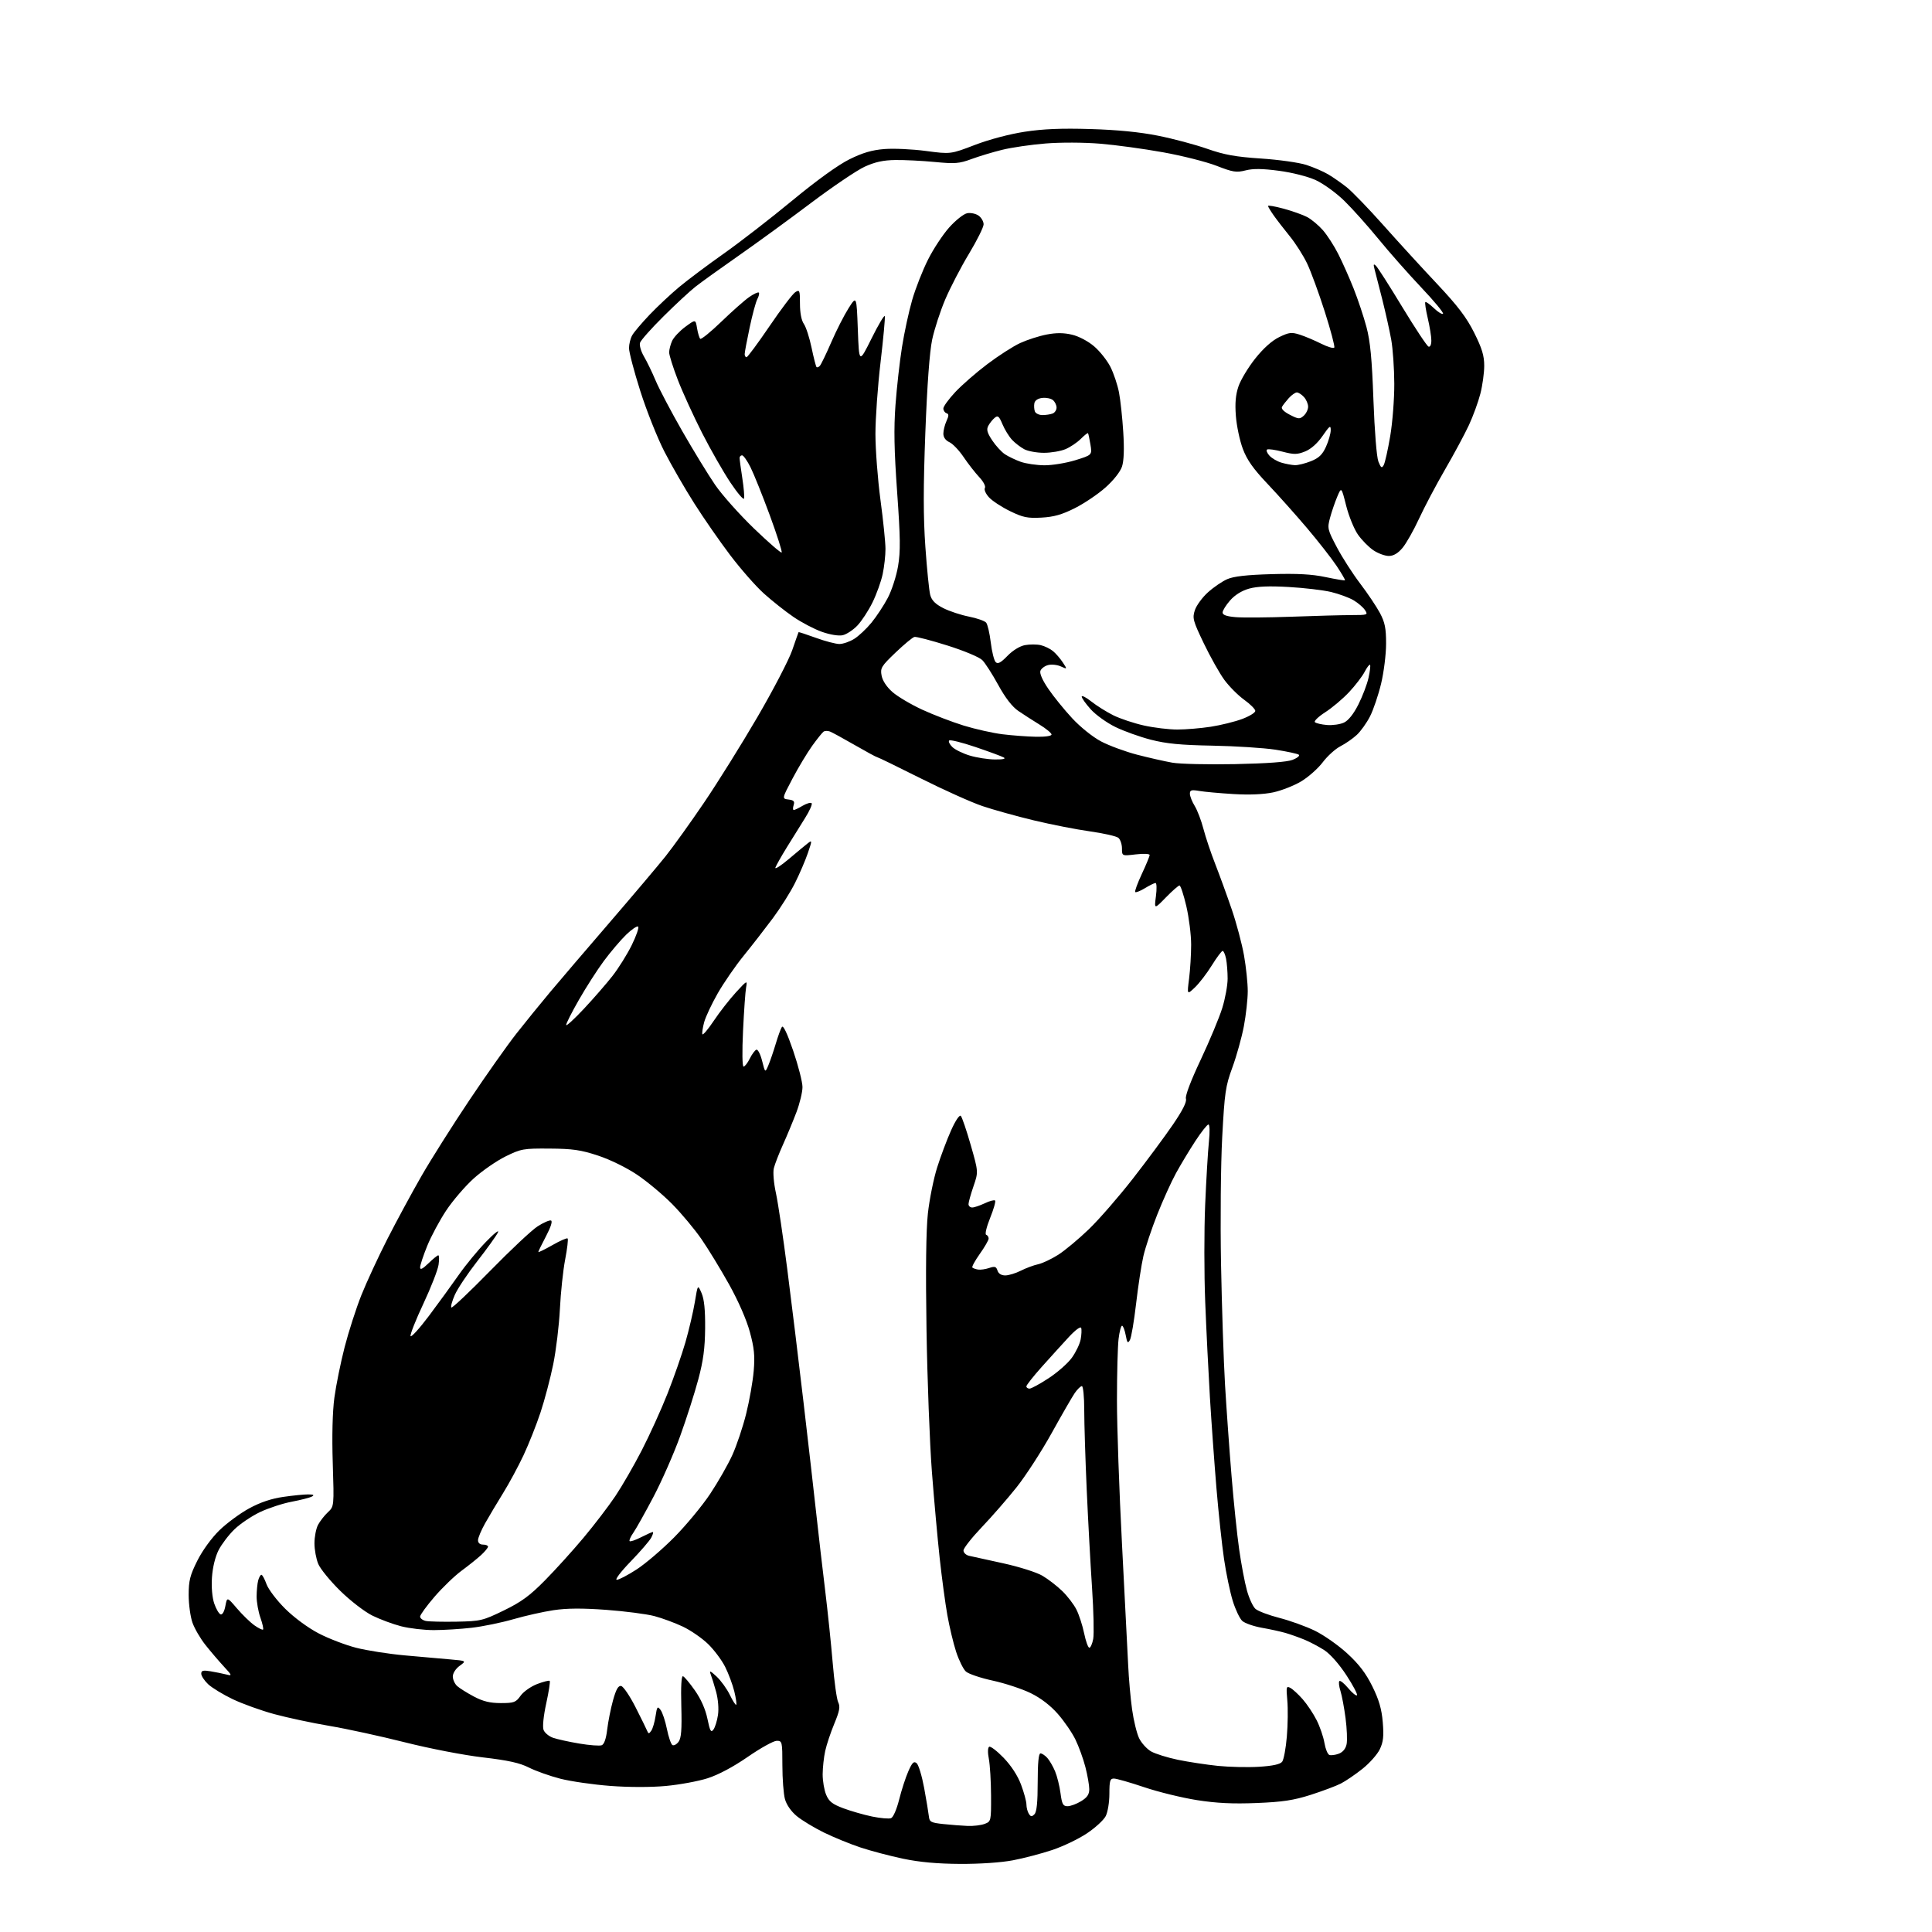 <?xml version="1.0" encoding="UTF-8" standalone="no"?>
<svg 
  version="1.1" 
  xmlns="http://www.w3.org/2000/svg" 
  xmlns:xlink="http://www.w3.org/1999/xlink" 
  xmlns:svg="http://www.w3.org/2000/svg"
  xmlns:rdf="http://www.w3.org/1999/02/22-rdf-syntax-ns#"
  xmlns:cc="http://creativecommons.org/ns#"
  xmlns:dc="http://purl.org/dc/elements/1.1/"
  viewBox="0 0 768 768"
  width="768"
  height="768"
>
<style>svg {background-color: white; }</style>"
<path stroke="none" fill="black" fill-rule="evenodd" d="M381.66,740.93C372.61,740.88 365.53,740.24 359.00,738.87C353.77,737.77 346.12,735.75 342.00,734.38C337.88,733.01 331.33,730.33 327.46,728.43C323.58,726.52 318.76,723.60 316.74,721.94C314.51,720.10 312.67,717.46 312.04,715.21C311.47,713.17 311.01,707.11 311.01,701.75C311.00,692.31 310.93,692.00 308.75,692.00C307.51,692.00 302.34,694.87 297.27,698.37C291.46,702.38 285.52,705.54 281.27,706.89C277.54,708.08 270.09,709.45 264.69,709.95C258.75,710.50 250.04,710.49 242.60,709.93C235.85,709.42 226.92,708.13 222.76,707.07C218.60,706.00 212.99,704.01 210.29,702.65C206.61,700.78 202.06,699.77 191.95,698.59C184.40,697.71 170.83,695.09 161.00,692.61C151.38,690.18 137.88,687.24 131.00,686.08C124.12,684.92 114.24,682.81 109.03,681.39C103.82,679.98 96.39,677.30 92.53,675.46C88.66,673.61 84.26,670.93 82.75,669.51C81.24,668.08 80.00,666.20 80.00,665.33C80.00,664.05 80.73,663.87 83.75,664.37C85.81,664.72 88.62,665.29 90.00,665.64C92.36,666.24 92.30,666.06 88.92,662.39C86.94,660.25 83.69,656.44 81.68,653.91C79.67,651.39 77.35,647.40 76.51,645.04C75.68,642.68 75.00,637.72 75.00,634.01C75.00,628.32 75.54,626.20 78.45,620.38C80.49,616.33 84.08,611.38 87.20,608.33C90.12,605.49 95.44,601.57 99.04,599.61C103.42,597.22 107.86,595.72 112.54,595.05C116.37,594.49 120.85,594.04 122.50,594.05C124.63,594.06 125.07,594.30 124.00,594.89C123.17,595.35 119.58,596.27 116.00,596.95C112.42,597.62 106.75,599.48 103.38,601.07C100.02,602.67 95.43,605.76 93.18,607.95C90.92,610.13 88.10,613.85 86.89,616.21C85.56,618.83 84.53,623.04 84.26,627.00C84.00,630.95 84.35,635.04 85.16,637.42C85.90,639.58 87.04,641.52 87.69,641.74C88.40,641.97 89.17,640.63 89.58,638.45C90.27,634.77 90.27,634.77 94.18,639.35C96.34,641.87 99.45,644.90 101.11,646.08C102.76,647.25 104.32,648.01 104.57,647.77C104.82,647.52 104.34,645.39 103.51,643.03C102.68,640.68 102.01,636.89 102.01,634.62C102.02,632.36 102.30,629.49 102.63,628.25C102.96,627.01 103.54,626.00 103.92,626.00C104.29,626.00 105.21,627.69 105.95,629.75C106.70,631.81 110.05,636.21 113.40,639.53C116.99,643.08 122.47,647.11 126.70,649.31C130.66,651.37 137.36,653.94 141.59,655.02C145.82,656.10 154.50,657.46 160.89,658.04C167.28,658.61 175.41,659.34 178.97,659.64C185.44,660.21 185.44,660.21 182.72,662.19C181.15,663.33 180.00,665.12 180.00,666.43C180.00,667.67 180.79,669.39 181.75,670.25C182.71,671.11 185.70,672.98 188.40,674.41C192.04,676.33 194.79,677.00 199.08,677.00C204.33,677.00 205.06,676.73 206.94,674.08C208.09,672.46 211.04,670.39 213.53,669.43C216.02,668.49 218.26,667.92 218.52,668.18C218.78,668.44 218.16,672.46 217.14,677.11C216.05,682.09 215.61,686.42 216.07,687.66C216.49,688.81 218.20,690.22 219.85,690.80C221.50,691.37 226.19,692.41 230.27,693.09C234.34,693.78 238.36,694.08 239.19,693.76C240.17,693.38 240.94,691.17 241.37,687.51C241.74,684.39 242.78,679.16 243.69,675.88C244.91,671.52 245.77,670.00 246.92,670.21C247.79,670.37 250.35,674.15 252.62,678.61C254.89,683.07 256.99,687.35 257.29,688.11C257.76,689.27 258.02,689.25 258.89,688.00C259.47,687.17 260.23,684.57 260.59,682.22C261.17,678.37 261.37,678.12 262.58,679.72C263.33,680.70 264.46,684.10 265.10,687.27C265.74,690.45 266.73,693.33 267.29,693.68C267.85,694.02 268.94,693.45 269.73,692.40C270.82,690.94 271.08,687.68 270.83,678.25C270.62,670.39 270.86,666.12 271.50,666.33C272.05,666.50 274.18,669.05 276.24,671.99C278.64,675.41 280.43,679.45 281.21,683.23C282.23,688.15 282.62,688.87 283.61,687.52C284.26,686.64 285.07,684.02 285.41,681.70C285.78,679.23 285.46,675.44 284.66,672.50C283.90,669.75 282.92,666.60 282.49,665.50C281.87,663.94 282.39,664.15 284.85,666.44C286.58,668.06 288.96,671.34 290.12,673.74C291.28,676.14 292.42,677.91 292.66,677.67C292.90,677.44 292.55,675.05 291.90,672.37C291.24,669.69 289.61,665.31 288.28,662.64C286.95,659.97 283.89,655.88 281.49,653.54C279.08,651.20 274.56,648.08 271.44,646.60C268.31,645.12 263.23,643.24 260.13,642.42C257.03,641.60 248.43,640.49 241.00,639.94C231.38,639.24 225.34,639.28 220.00,640.08C215.88,640.70 208.68,642.32 204.00,643.68C199.32,645.03 191.90,646.56 187.50,647.06C183.10,647.57 176.33,647.99 172.46,647.99C168.59,648.00 162.74,647.31 159.46,646.47C156.18,645.63 151.03,643.71 148.01,642.22C144.96,640.71 139.28,636.34 135.27,632.40C131.29,628.50 127.35,623.68 126.51,621.69C125.68,619.69 125.00,616.00 125.00,613.48C125.00,610.96 125.63,607.69 126.40,606.20C127.18,604.72 128.94,602.45 130.32,601.16C132.82,598.82 132.82,598.82 132.28,581.66C131.93,570.84 132.17,561.21 132.92,555.59C133.58,550.69 135.42,541.64 137.00,535.48C138.59,529.32 141.58,520.06 143.63,514.89C145.69,509.73 150.36,499.65 154.00,492.50C157.65,485.35 163.74,474.10 167.53,467.50C171.32,460.90 179.87,447.37 186.53,437.42C193.18,427.48 201.60,415.56 205.24,410.92C208.88,406.29 214.93,398.84 218.68,394.37C222.43,389.89 233.05,377.47 242.27,366.77C251.50,356.06 261.53,344.19 264.56,340.40C267.59,336.60 274.50,326.98 279.91,319.00C285.32,311.02 294.87,295.72 301.12,284.99C307.38,274.25 313.58,262.33 314.91,258.49C316.23,254.64 317.37,251.41 317.44,251.30C317.51,251.18 320.61,252.20 324.33,253.55C328.05,254.90 332.25,256.00 333.68,256.00C335.10,256.00 337.73,255.09 339.52,253.99C341.32,252.88 344.42,249.97 346.42,247.53C348.42,245.09 351.35,240.64 352.92,237.65C354.50,234.66 356.33,228.97 357.00,225.01C357.99,219.14 357.92,213.74 356.63,195.66C355.44,179.02 355.27,170.37 355.97,160.94C356.48,154.04 357.64,143.69 358.56,137.94C359.47,132.20 361.29,123.77 362.61,119.22C363.93,114.66 366.76,107.45 368.91,103.19C371.05,98.92 374.87,93.14 377.39,90.34C379.91,87.53 383.09,85.02 384.47,84.76C385.84,84.50 387.87,84.92 388.98,85.70C390.09,86.48 391.00,88.04 391.00,89.17C391.00,90.30 388.38,95.56 385.19,100.86C381.99,106.16 377.75,114.33 375.76,119.00C373.77,123.67 371.43,130.88 370.55,135.00C369.53,139.83 368.56,152.97 367.84,171.91C367.01,193.72 367.01,205.48 367.85,217.41C368.47,226.26 369.34,234.85 369.78,236.50C370.36,238.67 371.80,240.12 374.97,241.74C377.39,242.97 381.98,244.48 385.17,245.11C388.36,245.74 391.43,246.82 392.01,247.51C392.58,248.20 393.41,251.75 393.85,255.41C394.29,259.06 395.17,262.57 395.80,263.20C396.67,264.07 397.82,263.46 400.48,260.72C402.59,258.55 405.39,256.83 407.43,256.45C409.31,256.10 412.12,256.10 413.67,256.45C415.23,256.81 417.43,257.87 418.58,258.82C419.72,259.76 421.47,261.79 422.47,263.31C424.29,266.09 424.29,266.09 421.72,264.92C420.30,264.27 418.04,264.02 416.68,264.36C415.33,264.70 413.94,265.73 413.59,266.63C413.19,267.67 414.36,270.36 416.73,273.83C418.80,276.88 423.07,282.14 426.22,285.53C429.50,289.06 434.40,292.99 437.72,294.74C440.90,296.41 447.32,298.78 452.00,300.00C456.68,301.21 462.98,302.64 466.00,303.17C469.02,303.71 480.27,303.96 491.00,303.75C503.73,303.49 511.65,302.90 513.83,302.05C515.65,301.34 516.78,300.43 516.33,300.03C515.87,299.64 511.68,298.73 507.00,298.01C502.32,297.30 491.07,296.58 482.00,296.41C469.34,296.18 463.64,295.63 457.50,294.05C453.10,292.92 446.74,290.64 443.36,288.98C439.98,287.33 435.59,284.18 433.61,281.99C431.62,279.79 430.00,277.51 430.00,276.91C430.00,276.32 431.73,277.20 433.85,278.88C435.97,280.56 439.91,283.03 442.60,284.36C445.30,285.69 450.74,287.51 454.70,288.39C458.66,289.28 464.64,290.00 468.01,290.00C471.37,290.00 477.35,289.50 481.31,288.89C485.26,288.28 490.86,286.89 493.75,285.82C496.64,284.74 499.00,283.29 499.00,282.60C499.00,281.91 497.01,279.91 494.58,278.17C492.15,276.42 488.60,272.86 486.69,270.25C484.78,267.64 481.11,261.11 478.53,255.74C474.22,246.75 473.94,245.71 474.98,242.55C475.60,240.67 477.94,237.48 480.17,235.47C482.40,233.45 485.86,231.09 487.86,230.22C490.42,229.10 495.65,228.51 505.50,228.23C515.71,227.94 521.51,228.25 526.93,229.40C531.02,230.26 534.50,230.84 534.65,230.68C534.81,230.52 533.31,227.94 531.31,224.94C529.31,221.95 524.05,215.22 519.63,210.00C515.21,204.78 508.14,196.86 503.93,192.41C498.17,186.34 495.71,182.85 494.04,178.41C492.82,175.16 491.58,169.29 491.28,165.37C490.88,160.25 491.18,156.92 492.32,153.57C493.20,150.99 496.20,146.02 498.98,142.52C502.25,138.42 505.64,135.39 508.51,134.00C512.45,132.09 513.41,131.98 516.74,133.05C518.81,133.72 522.61,135.33 525.20,136.63C527.78,137.92 530.12,138.61 530.40,138.16C530.68,137.71 528.98,131.30 526.63,123.92C524.27,116.54 521.11,107.91 519.60,104.74C518.09,101.58 514.97,96.68 512.67,93.86C510.38,91.04 507.51,87.33 506.31,85.62C505.10,83.90 504.09,82.22 504.06,81.88C504.03,81.54 506.81,82.02 510.25,82.95C513.69,83.88 517.90,85.38 519.60,86.27C521.31,87.17 524.12,89.52 525.86,91.49C527.59,93.47 530.36,97.75 532.00,101.01C533.65,104.26 536.39,110.43 538.09,114.71C539.80,119.00 542.09,125.88 543.19,130.00C544.71,135.71 545.37,142.62 545.96,159.00C546.42,171.48 547.24,181.76 547.94,183.50C548.94,186.01 549.29,186.23 550.05,184.88C550.55,183.99 551.71,178.81 552.63,173.38C553.55,167.95 554.28,158.55 554.25,152.50C554.23,146.45 553.68,138.57 553.03,135.00C552.39,131.43 550.78,124.22 549.47,119.00C548.15,113.78 546.77,108.38 546.40,107.00C545.88,105.05 546.00,104.75 546.95,105.64C547.63,106.27 552.36,113.67 557.46,122.10C562.57,130.52 567.25,137.58 567.87,137.79C568.53,138.01 568.99,137.00 568.98,135.33C568.98,133.77 568.33,129.80 567.56,126.51C566.78,123.21 566.35,120.32 566.59,120.08C566.82,119.84 568.36,120.93 570.00,122.50C571.64,124.07 573.27,125.07 573.62,124.71C573.97,124.36 570.09,119.67 564.99,114.29C559.89,108.90 552.22,100.22 547.96,95.00C543.69,89.78 537.57,82.93 534.35,79.80C531.11,76.64 526.05,72.98 523.00,71.59C519.83,70.15 513.64,68.58 508.40,67.89C501.84,67.02 498.14,66.97 495.15,67.73C491.49,68.66 490.12,68.45 483.60,65.91C479.53,64.33 469.97,61.91 462.35,60.54C454.73,59.16 443.46,57.62 437.31,57.12C430.91,56.59 421.62,56.55 415.62,57.04C409.85,57.50 402.06,58.64 398.31,59.57C394.57,60.49 389.07,62.16 386.09,63.26C381.34,65.02 379.58,65.16 371.59,64.39C366.59,63.91 359.54,63.56 355.92,63.61C351.12,63.67 347.84,64.39 343.72,66.27C340.62,67.69 330.98,74.21 322.29,80.75C313.61,87.29 300.65,96.73 293.50,101.72C286.35,106.71 278.70,112.21 276.50,113.94C274.30,115.66 268.56,120.98 263.75,125.76C258.93,130.53 254.74,135.26 254.42,136.25C254.10,137.25 254.80,139.68 255.96,141.66C257.13,143.63 259.23,147.97 260.63,151.30C262.03,154.63 266.81,163.69 271.24,171.43C275.68,179.17 281.54,188.75 284.27,192.73C286.99,196.71 293.94,204.50 299.70,210.06C305.47,215.61 310.42,219.91 310.72,219.62C311.01,219.32 308.88,212.65 305.99,204.79C303.09,196.93 299.65,188.36 298.34,185.75C297.04,183.14 295.52,181.00 294.98,181.00C294.44,181.00 294.00,181.48 294.00,182.06C294.00,182.64 294.49,186.25 295.08,190.07C295.67,193.90 295.98,197.55 295.77,198.19C295.56,198.83 293.12,195.97 290.35,191.82C287.58,187.68 282.52,178.83 279.11,172.15C275.71,165.46 271.36,155.96 269.46,151.04C267.56,146.11 266.00,141.18 266.00,140.08C266.00,138.99 266.53,136.93 267.18,135.50C267.83,134.07 270.19,131.56 272.43,129.91C276.50,126.91 276.50,126.91 277.09,130.47C277.42,132.42 277.99,134.32 278.35,134.68C278.71,135.04 282.49,131.98 286.75,127.87C291.01,123.76 295.99,119.35 297.81,118.09C299.63,116.82 301.35,116.02 301.64,116.31C301.93,116.59 301.66,117.76 301.05,118.90C300.44,120.05 299.06,125.15 297.99,130.24C296.91,135.33 296.02,140.06 296.02,140.75C296.01,141.44 296.34,142.00 296.76,142.00C297.17,142.00 301.28,136.44 305.90,129.65C310.51,122.86 315.12,116.78 316.14,116.14C317.87,115.06 318.00,115.38 318.00,120.77C318.00,124.38 318.58,127.39 319.55,128.77C320.41,129.99 321.78,134.24 322.61,138.22C323.44,142.20 324.33,145.66 324.58,145.91C324.83,146.16 325.43,145.95 325.90,145.43C326.38,144.92 328.43,140.68 330.46,136.00C332.49,131.32 335.58,125.26 337.32,122.52C340.50,117.53 340.50,117.53 341.00,131.02C341.50,144.50 341.50,144.50 346.44,134.57C349.15,129.10 351.53,125.10 351.72,125.67C351.91,126.24 351.15,134.47 350.04,143.94C348.92,153.42 348.00,166.26 348.00,172.48C348.00,178.70 348.90,190.47 349.99,198.64C351.09,206.81 351.99,215.62 351.99,218.20C352.00,220.79 351.50,225.29 350.88,228.20C350.27,231.12 348.44,236.20 346.82,239.50C345.20,242.80 342.48,246.94 340.79,248.70C339.09,250.47 336.47,252.18 334.97,252.51C333.37,252.86 329.98,252.31 326.74,251.17C323.71,250.10 318.59,247.42 315.37,245.21C312.14,243.00 306.88,238.83 303.68,235.95C300.47,233.07 294.45,226.21 290.29,220.72C286.12,215.22 279.69,205.95 275.99,200.11C272.28,194.28 266.96,185.06 264.17,179.64C261.37,174.21 257.04,163.34 254.54,155.48C252.04,147.62 250.02,139.90 250.04,138.34C250.05,136.78 250.62,134.52 251.29,133.32C251.95,132.11 255.07,128.43 258.20,125.14C261.34,121.85 266.67,116.85 270.05,114.04C273.43,111.23 281.39,105.26 287.74,100.79C294.09,96.31 306.31,86.85 314.89,79.76C324.67,71.69 333.17,65.55 337.66,63.33C342.91,60.73 346.62,59.64 351.53,59.25C355.22,58.95 362.66,59.29 368.06,60.01C377.88,61.31 377.88,61.31 387.54,57.61C393.26,55.42 401.33,53.29 407.35,52.37C414.67,51.25 421.96,50.95 433.50,51.30C444.15,51.61 453.11,52.50 460.31,53.94C466.26,55.12 475.04,57.46 479.81,59.13C486.73,61.55 491.11,62.34 501.29,63.02C508.33,63.48 516.43,64.63 519.29,65.56C522.16,66.49 526.08,68.18 528.00,69.32C529.92,70.46 533.23,72.77 535.36,74.45C537.48,76.13 544.00,82.88 549.86,89.46C555.71,96.04 565.34,106.57 571.26,112.85C579.50,121.62 582.95,126.15 586.01,132.26C589.12,138.48 590.00,141.37 590.00,145.41C590.00,148.25 589.31,153.26 588.46,156.54C587.62,159.82 585.57,165.43 583.91,169.00C582.25,172.57 577.98,180.51 574.43,186.63C570.88,192.76 566.23,201.56 564.09,206.19C561.95,210.83 558.99,216.05 557.51,217.81C555.68,219.98 553.94,221.00 552.06,221.00C550.54,221.00 547.78,219.98 545.94,218.74C544.09,217.49 541.32,214.68 539.79,212.49C538.26,210.29 536.16,205.13 535.12,201.01C533.23,193.51 533.23,193.51 531.55,197.51C530.63,199.70 529.35,203.45 528.71,205.84C527.59,210.00 527.70,210.51 531.44,217.58C533.59,221.65 537.77,228.15 540.73,232.03C543.68,235.91 547.20,241.16 548.55,243.69C550.53,247.42 551.00,249.75 550.99,255.90C550.99,260.08 550.10,267.22 549.01,271.76C547.92,276.30 545.94,282.15 544.61,284.76C543.28,287.37 540.91,290.69 539.34,292.14C537.78,293.59 534.86,295.61 532.86,296.64C530.86,297.66 527.69,300.52 525.82,303.00C523.95,305.48 520.09,308.90 517.24,310.61C514.40,312.31 509.39,314.28 506.12,314.98C502.27,315.79 496.67,316.03 490.33,315.65C484.92,315.32 478.81,314.77 476.75,314.42C473.61,313.88 473.00,314.06 473.00,315.52C473.00,316.48 473.86,318.67 474.92,320.38C475.97,322.10 477.53,326.20 478.39,329.50C479.25,332.80 481.36,339.10 483.09,343.50C484.81,347.90 487.76,356.00 489.64,361.50C491.52,367.00 493.72,375.27 494.53,379.88C495.34,384.49 496.00,390.85 496.00,394.02C496.00,397.19 495.30,403.46 494.45,407.97C493.59,412.47 491.54,419.83 489.89,424.33C487.16,431.77 486.80,434.24 485.85,452.00C485.27,462.81 485.06,485.32 485.38,502.50C485.70,519.55 486.42,541.15 486.97,550.50C487.53,559.85 488.68,576.05 489.54,586.50C490.39,596.95 491.77,610.23 492.60,616.00C493.42,621.77 494.80,629.07 495.67,632.20C496.53,635.34 498.05,638.64 499.04,639.53C500.03,640.43 504.31,642.05 508.56,643.14C512.81,644.23 519.18,646.53 522.71,648.25C526.24,649.97 532.01,654.02 535.54,657.26C540.20,661.53 542.94,665.12 545.52,670.34C548.17,675.70 549.23,679.34 549.67,684.60C550.13,690.15 549.89,692.43 548.51,695.33C547.55,697.36 544.45,700.86 541.63,703.11C538.81,705.36 534.92,708.01 533.00,708.99C531.08,709.97 525.67,711.99 521.00,713.49C514.21,715.65 509.88,716.31 499.50,716.73C489.99,717.11 483.62,716.80 475.77,715.57C469.88,714.64 460.45,712.34 454.83,710.44C449.21,708.55 443.80,707.00 442.80,707.00C441.26,707.00 441.00,707.89 441.00,713.05C441.00,716.42 440.35,720.36 439.53,721.95C438.72,723.52 435.35,726.61 432.04,728.81C428.74,731.02 422.54,733.99 418.26,735.41C413.98,736.84 406.96,738.68 402.65,739.50C397.99,740.39 389.51,740.97 381.66,740.93zM384.68,725.84C386.99,725.93 390.02,725.56 391.43,725.02C393.96,724.06 394.00,723.90 393.96,713.77C393.93,708.12 393.54,701.58 393.09,699.23C392.59,696.66 392.64,694.72 393.21,694.37C393.73,694.05 396.32,696.03 398.96,698.76C401.98,701.90 404.55,705.84 405.88,709.41C407.05,712.53 408.01,716.07 408.02,717.29C408.02,718.50 408.45,720.17 408.97,720.99C409.75,722.21 410.15,722.25 411.21,721.19C412.11,720.28 412.50,716.47 412.50,708.45C412.50,700.82 412.87,697.00 413.60,697.00C414.20,697.00 415.42,697.80 416.31,698.79C417.20,699.77 418.59,702.17 419.41,704.12C420.22,706.07 421.20,709.99 421.57,712.83C422.15,717.22 422.58,718.00 424.38,718.00C425.55,717.99 427.96,717.10 429.75,716.01C432.17,714.53 433.00,713.32 433.00,711.22C433.00,709.68 432.31,705.74 431.47,702.46C430.63,699.18 428.84,694.25 427.50,691.50C426.17,688.75 423.01,684.16 420.49,681.29C417.55,677.94 413.71,675.00 409.71,673.04C406.29,671.37 399.53,669.14 394.67,668.08C389.81,667.03 384.99,665.40 383.96,664.46C382.93,663.53 381.19,660.01 380.08,656.63C378.98,653.26 377.41,646.67 376.58,642.00C375.75,637.33 374.39,627.20 373.55,619.50C372.71,611.80 371.31,596.27 370.44,585.00C369.58,573.73 368.61,548.30 368.30,528.50C367.93,504.93 368.12,488.99 368.85,482.35C369.47,476.77 371.12,468.55 372.53,464.09C373.94,459.63 376.44,452.98 378.08,449.32C379.83,445.42 381.43,443.05 381.94,443.58C382.42,444.09 384.20,449.30 385.88,455.17C388.94,465.85 388.94,465.85 386.97,471.58C385.89,474.73 385.00,477.92 385.00,478.66C385.00,479.40 385.66,480.00 386.47,480.00C387.27,480.00 389.52,479.24 391.45,478.32C393.39,477.40 395.24,476.91 395.56,477.23C395.89,477.55 395.00,480.67 393.59,484.16C392.16,487.71 391.46,490.65 392.01,490.83C392.56,491.02 393.00,491.69 393.00,492.34C393.00,492.98 391.43,495.72 389.50,498.42C387.58,501.13 386.24,503.58 386.53,503.87C386.82,504.15 387.83,504.52 388.78,504.67C389.73,504.83 391.72,504.55 393.20,504.05C395.46,503.29 396.01,503.46 396.52,505.07C396.91,506.29 398.04,507.00 399.61,507.00C400.97,507.00 403.75,506.15 405.79,505.12C407.83,504.09 410.91,502.94 412.64,502.57C414.37,502.19 417.97,500.50 420.63,498.81C423.30,497.12 428.80,492.53 432.86,488.62C436.92,484.70 444.79,475.65 450.36,468.50C455.93,461.35 463.08,451.70 466.25,447.05C470.10,441.41 471.82,438.00 471.43,436.77C471.07,435.64 473.34,429.65 477.32,421.22C480.87,413.67 484.73,404.42 485.89,400.64C487.05,396.87 488.00,391.64 488.00,389.02C488.00,386.40 487.72,382.84 487.38,381.12C487.03,379.41 486.42,378.00 486.02,378.00C485.61,378.00 483.68,380.59 481.72,383.75C479.77,386.91 476.74,390.85 475.01,392.50C471.85,395.50 471.85,395.50 472.68,389.00C473.13,385.43 473.50,379.35 473.50,375.50C473.50,371.65 472.64,364.79 471.59,360.25C470.53,355.71 469.31,352.00 468.87,352.00C468.43,352.00 465.99,354.14 463.45,356.75C458.82,361.50 458.82,361.50 459.50,356.25C459.88,353.36 459.81,351.00 459.34,351.00C458.88,351.01 456.99,351.93 455.14,353.06C453.29,354.19 451.55,354.88 451.27,354.60C450.99,354.33 452.17,351.10 453.88,347.44C455.60,343.77 457.00,340.37 457.00,339.88C457.00,339.38 454.56,339.27 451.50,339.63C446.00,340.28 446.00,340.28 446.00,337.26C446.00,335.60 445.35,333.71 444.57,333.05C443.78,332.40 438.71,331.25 433.32,330.49C427.92,329.74 417.88,327.77 411.00,326.12C404.12,324.47 394.93,321.91 390.56,320.44C386.20,318.97 375.12,313.99 365.93,309.38C356.75,304.77 349.00,301.00 348.70,301.00C348.40,301.00 344.41,298.84 339.83,296.20C335.25,293.56 330.78,291.12 329.91,290.79C329.03,290.46 327.89,290.48 327.38,290.84C326.86,291.20 324.82,293.75 322.84,296.50C320.87,299.25 317.35,305.10 315.03,309.50C310.81,317.50 310.81,317.50 313.45,317.82C315.55,318.08 315.96,318.54 315.48,320.07C315.14,321.13 315.16,322.00 315.53,322.00C315.89,322.00 317.48,321.24 319.06,320.30C320.65,319.37 322.25,318.91 322.63,319.29C323.00,319.67 321.82,322.35 319.99,325.24C318.17,328.13 314.92,333.35 312.77,336.84C310.62,340.33 308.59,343.93 308.24,344.84C307.90,345.75 310.29,344.24 313.56,341.48C316.83,338.71 320.28,335.85 321.23,335.12C322.84,333.88 322.84,334.16 321.12,339.15C320.11,342.10 317.82,347.43 316.03,351.00C314.25,354.58 310.28,360.88 307.22,365.00C304.15,369.12 298.95,375.82 295.65,379.88C292.35,383.94 287.70,390.69 285.30,394.88C282.91,399.07 280.49,404.22 279.92,406.32C279.35,408.43 279.03,410.58 279.20,411.11C279.38,411.64 281.42,409.25 283.73,405.79C286.04,402.33 290.01,397.25 292.53,394.50C296.99,389.65 297.11,389.59 296.59,392.50C296.29,394.15 295.74,401.91 295.37,409.75C294.97,418.10 295.06,423.99 295.59,423.98C296.09,423.96 297.20,422.53 298.06,420.79C298.92,419.05 300.10,417.47 300.68,417.27C301.26,417.08 302.29,419.07 302.95,421.71C304.16,426.50 304.16,426.50 305.46,423.42C306.17,421.73 307.48,417.91 308.37,414.92C309.26,411.94 310.35,408.93 310.81,408.23C311.35,407.41 312.94,410.78 315.32,417.73C317.34,423.66 319.00,430.14 319.00,432.13C319.00,434.13 317.91,438.63 316.59,442.13C315.26,445.63 312.86,451.43 311.25,455.00C309.64,458.57 308.01,462.78 307.62,464.35C307.21,465.98 307.57,470.28 308.46,474.35C309.31,478.28 311.33,491.85 312.95,504.50C314.58,517.15 317.48,541.00 319.42,557.50C321.35,574.00 323.64,594.02 324.51,602.00C325.38,609.98 326.95,623.48 327.99,632.00C329.03,640.52 330.39,653.58 331.01,661.00C331.63,668.42 332.61,675.49 333.20,676.69C334.06,678.44 333.74,680.16 331.65,685.19C330.21,688.66 328.58,693.52 328.04,696.00C327.49,698.48 327.04,702.65 327.02,705.28C327.01,707.91 327.63,711.58 328.40,713.42C329.53,716.13 330.87,717.18 335.25,718.82C338.25,719.94 343.40,721.42 346.69,722.10C349.99,722.78 353.37,723.07 354.20,722.75C355.07,722.42 356.44,719.27 357.43,715.34C358.37,711.58 360.01,706.53 361.07,704.13C362.62,700.60 363.27,699.98 364.38,700.90C365.14,701.53 366.48,705.97 367.37,710.77C368.25,715.57 369.09,720.62 369.24,722.00C369.47,724.25 370.05,724.56 375.00,725.09C378.02,725.41 382.38,725.75 384.68,725.84zM500.50,702.32C505.92,701.98 508.88,701.34 509.67,700.33C510.31,699.52 511.15,695.00 511.54,690.30C511.94,685.61 512.02,679.12 511.72,675.90C511.24,670.52 511.34,670.11 512.96,670.98C513.93,671.50 516.14,673.53 517.86,675.50C519.59,677.47 522.07,681.19 523.38,683.79C524.69,686.38 526.08,690.44 526.48,692.82C526.88,695.20 527.75,697.35 528.43,697.61C529.10,697.87 530.80,697.65 532.20,697.12C533.82,696.50 534.94,695.13 535.30,693.32C535.61,691.77 535.42,687.12 534.88,683.00C534.34,678.88 533.43,674.01 532.85,672.18C532.27,670.36 532.08,668.59 532.42,668.25C532.76,667.90 534.34,669.17 535.92,671.06C537.51,672.95 539.08,674.23 539.42,673.90C539.75,673.57 537.86,669.97 535.20,665.90C532.33,661.51 528.76,657.47 526.43,655.96C524.27,654.57 520.70,652.68 518.50,651.78C516.30,650.87 512.92,649.67 511.00,649.12C509.07,648.56 504.84,647.63 501.58,647.06C498.33,646.48 494.83,645.26 493.82,644.34C492.81,643.42 491.11,639.84 490.04,636.39C488.97,632.93 487.41,625.47 486.58,619.80C485.74,614.14 484.38,601.40 483.55,591.50C482.73,581.60 481.56,565.40 480.96,555.50C480.37,545.60 479.52,528.50 479.09,517.50C478.65,506.50 478.64,489.18 479.07,479.00C479.50,468.82 480.18,457.46 480.57,453.75C480.97,449.87 480.89,447.00 480.37,447.00C479.88,447.00 477.53,449.97 475.16,453.60C472.79,457.22 469.34,462.96 467.48,466.35C465.62,469.73 462.27,477.14 460.03,482.80C457.78,488.47 455.30,495.89 454.52,499.30C453.73,502.71 452.43,511.22 451.62,518.20C450.81,525.19 449.71,531.70 449.16,532.67C448.33,534.16 448.06,533.85 447.48,530.72C447.09,528.67 446.44,527.00 446.03,527.00C445.62,527.00 444.99,529.36 444.65,532.25C444.30,535.14 444.01,546.06 444.01,556.52C444.00,566.98 444.91,592.85 446.02,614.02C447.13,635.18 448.23,656.77 448.47,662.00C448.71,667.23 449.40,675.10 450.02,679.50C450.63,683.90 451.89,689.06 452.81,690.97C453.74,692.88 455.88,695.24 457.56,696.21C459.25,697.17 464.06,698.68 468.26,699.55C472.45,700.41 479.63,701.50 484.19,701.97C488.76,702.43 496.10,702.59 500.50,702.32zM433.03,655.00C433.51,655.00 434.21,653.42 434.57,651.50C434.93,649.57 434.72,640.46 434.11,631.25C433.49,622.04 432.54,604.52 431.99,592.31C431.45,580.11 431.00,565.83 431.00,560.56C431.00,555.30 430.58,551.00 430.07,551.00C429.56,551.00 428.28,552.24 427.24,553.75C426.20,555.26 422.05,562.46 418.01,569.75C413.97,577.03 407.70,586.71 404.08,591.25C400.46,595.79 394.24,602.93 390.25,607.11C386.26,611.30 383.00,615.45 383.00,616.34C383.00,617.23 384.01,618.19 385.25,618.46C386.49,618.73 392.61,620.08 398.86,621.45C405.11,622.82 412.09,625.03 414.36,626.37C416.64,627.71 420.19,630.45 422.26,632.46C424.33,634.47 426.86,637.77 427.89,639.81C428.92,641.84 430.30,646.09 430.96,649.25C431.61,652.41 432.54,655.00 433.03,655.00zM181.50,644.64C191.05,644.45 191.90,644.25 200.27,640.19C207.25,636.79 210.58,634.36 216.64,628.21C220.83,623.97 227.74,616.33 232.01,611.22C236.28,606.12 241.95,598.70 244.61,594.73C247.27,590.76 252.01,582.56 255.12,576.51C258.24,570.45 262.84,560.33 265.34,554.00C267.85,547.67 271.05,538.48 272.47,533.57C273.88,528.65 275.57,521.46 276.21,517.59C277.37,510.54 277.37,510.54 278.88,514.02C279.93,516.45 280.36,520.67 280.30,528.00C280.23,535.94 279.57,540.89 277.60,548.27C276.17,553.65 272.93,563.78 270.41,570.77C267.89,577.77 263.10,588.67 259.77,595.00C256.44,601.33 252.83,607.76 251.75,609.31C250.67,610.85 250.01,612.35 250.29,612.63C250.58,612.91 252.63,612.21 254.86,611.07C257.09,609.93 259.18,609.00 259.50,609.00C259.81,609.00 259.53,610.01 258.88,611.25C258.22,612.49 254.53,616.76 250.67,620.75C246.75,624.80 244.33,628.00 245.18,628.00C246.01,628.00 249.56,626.15 253.06,623.88C256.57,621.61 263.30,615.86 268.01,611.10C272.73,606.33 279.15,598.57 282.29,593.86C285.43,589.14 289.40,582.18 291.12,578.39C292.84,574.60 295.31,567.23 296.61,562.00C297.91,556.78 299.26,549.12 299.61,544.98C300.12,538.95 299.82,535.89 298.08,529.48C296.77,524.64 293.52,517.21 289.83,510.58C286.48,504.58 281.54,496.48 278.85,492.58C276.17,488.69 270.94,482.42 267.23,478.66C263.53,474.90 257.22,469.63 253.21,466.94C249.01,464.13 242.46,460.92 237.71,459.36C230.89,457.11 227.63,456.64 218.49,456.58C208.05,456.50 207.14,456.67 200.96,459.70C197.38,461.47 191.67,465.42 188.27,468.49C184.88,471.56 179.98,477.26 177.39,481.16C174.80,485.06 171.40,491.39 169.84,495.23C168.28,499.07 167.00,502.92 167.00,503.80C167.00,504.93 167.95,504.47 170.30,502.20C172.11,500.44 173.88,499.00 174.23,499.00C174.59,499.00 174.63,500.69 174.34,502.75C174.05,504.81 171.33,511.77 168.31,518.22C165.28,524.66 162.99,530.46 163.20,531.11C163.42,531.76 166.73,528.12 170.55,523.03C174.37,517.93 179.69,510.62 182.36,506.79C185.04,502.95 189.90,497.04 193.17,493.66C196.44,490.27 198.58,488.60 197.92,489.94C197.27,491.28 193.59,496.40 189.75,501.32C185.91,506.24 181.88,512.27 180.80,514.72C179.72,517.16 179.10,519.43 179.42,519.76C179.75,520.08 186.65,513.56 194.76,505.27C202.87,496.98 211.39,488.98 213.70,487.50C216.01,486.01 218.40,484.97 219.02,485.17C219.71,485.40 218.98,487.74 217.07,491.37C215.38,494.58 214.00,497.42 214.00,497.67C214.00,497.93 216.50,496.72 219.56,494.97C222.62,493.22 225.35,492.02 225.64,492.31C225.93,492.60 225.49,496.36 224.66,500.67C223.83,504.97 222.89,513.84 222.57,520.36C222.24,526.88 221.05,536.78 219.91,542.36C218.77,547.94 216.50,556.54 214.86,561.47C213.23,566.40 210.19,574.05 208.12,578.47C206.04,582.89 202.40,589.65 200.01,593.50C197.63,597.35 194.41,602.75 192.86,605.50C191.31,608.25 190.03,611.29 190.02,612.25C190.01,613.34 190.76,614.00 192.00,614.00C193.10,614.00 194.00,614.37 194.00,614.81C194.00,615.26 192.76,616.77 191.25,618.16C189.74,619.55 186.25,622.35 183.50,624.37C180.75,626.39 175.91,631.05 172.75,634.71C169.59,638.38 167.00,641.94 167.00,642.62C167.00,643.30 168.01,644.08 169.25,644.35C170.49,644.61 176.00,644.74 181.50,644.64zM409.26,552.00C409.95,552.00 413.37,550.14 416.85,547.86C420.34,545.58 424.49,541.93 426.07,539.74C427.66,537.55 429.23,534.27 429.58,532.44C429.92,530.61 430.02,528.55 429.79,527.87C429.55,527.15 427.47,528.69 424.81,531.56C422.30,534.28 417.49,539.58 414.12,543.35C410.75,547.12 408.00,550.61 408.00,551.10C408.00,551.60 408.57,552.00 409.26,552.00zM232.12,401.00C235.98,396.88 241.10,390.99 243.49,387.93C245.89,384.86 249.32,379.36 251.12,375.71C252.92,372.05 254.07,368.74 253.68,368.35C253.29,367.95 251.14,369.40 248.91,371.56C246.68,373.73 242.69,378.43 240.04,382.00C237.40,385.57 232.93,392.53 230.12,397.46C227.30,402.38 225.02,406.88 225.05,407.46C225.07,408.03 228.26,405.12 232.12,401.00zM395.50,301.90C398.72,301.93 399.97,301.64 399.00,301.10C398.18,300.63 393.11,298.77 387.76,296.95C382.40,295.14 377.70,293.97 377.31,294.36C376.93,294.74 377.49,295.91 378.56,296.95C379.62,297.99 382.75,299.52 385.50,300.35C388.25,301.18 392.75,301.88 395.50,301.90zM411.75,292.87C415.42,292.95 418.00,292.58 418.00,291.98C418.00,291.42 415.86,289.65 413.25,288.05C410.64,286.45 406.84,284.00 404.80,282.61C402.37,280.95 399.64,277.43 396.83,272.30C394.48,268.01 391.63,263.56 390.48,262.41C389.32,261.23 383.22,258.68 376.61,256.60C370.13,254.56 364.23,253.02 363.50,253.19C362.76,253.36 359.39,256.16 356.00,259.40C350.32,264.83 349.88,265.56 350.45,268.57C350.83,270.60 352.47,273.08 354.76,275.09C356.79,276.88 362.11,280.03 366.57,282.09C371.03,284.15 378.47,287.00 383.09,288.43C387.72,289.85 394.65,291.40 398.50,291.88C402.35,292.36 408.31,292.80 411.75,292.87zM534.25,287.24C536.00,286.42 538.08,283.81 539.98,280.04C541.62,276.79 543.44,272.02 544.01,269.43C544.59,266.85 544.86,264.53 544.61,264.27C544.35,264.02 543.39,265.28 542.47,267.06C541.54,268.85 538.76,272.48 536.29,275.12C533.82,277.76 529.57,281.35 526.84,283.10C524.12,284.85 522.25,286.64 522.69,287.07C523.14,287.51 525.30,288.02 527.50,288.20C529.70,288.38 532.74,287.95 534.25,287.24zM513.50,245.15C522.85,244.80 533.52,244.52 537.21,244.51C543.69,244.50 543.87,244.43 542.59,242.50C541.86,241.40 539.81,239.64 538.02,238.59C536.24,237.54 532.24,236.08 529.14,235.33C526.04,234.59 518.47,233.69 512.32,233.34C504.49,232.89 499.76,233.09 496.56,233.98C493.63,234.80 490.89,236.50 488.99,238.67C487.34,240.54 486.00,242.71 486.00,243.48C486.00,244.47 487.60,245.03 491.25,245.33C494.14,245.57 504.15,245.49 513.50,245.15zM414.00,205.76C408.43,206.06 406.64,205.69 401.50,203.18C398.20,201.58 394.44,199.11 393.15,197.71C391.85,196.30 391.11,194.63 391.51,193.99C391.91,193.33 390.94,191.45 389.26,189.66C387.63,187.92 384.83,184.33 383.05,181.69C381.27,179.04 378.73,176.38 377.41,175.78C375.88,175.08 375.00,173.84 375.00,172.39C375.00,171.13 375.56,168.87 376.24,167.38C377.22,165.22 377.22,164.57 376.24,164.25C375.56,164.02 375.00,163.18 375.00,162.37C375.00,161.57 377.13,158.64 379.73,155.86C382.33,153.08 388.06,148.08 392.48,144.75C396.89,141.41 402.78,137.63 405.57,136.35C408.36,135.07 413.09,133.55 416.07,132.98C419.92,132.24 422.85,132.26 426.16,133.05C428.87,133.69 432.56,135.64 434.95,137.69C437.22,139.63 440.13,143.31 441.42,145.86C442.71,148.41 444.24,152.97 444.82,156.00C445.40,159.03 446.16,166.11 446.51,171.74C446.94,178.48 446.77,183.18 446.01,185.48C445.33,187.53 442.64,190.95 439.46,193.77C436.50,196.42 431.02,200.11 427.29,201.99C422.13,204.58 418.94,205.49 414.00,205.76zM415.14,184.96C418.25,184.98 423.80,184.07 427.47,182.94C434.15,180.87 434.15,180.87 433.46,176.69C433.08,174.38 432.65,172.36 432.49,172.19C432.34,172.02 431.04,173.06 429.60,174.49C428.16,175.93 425.42,177.76 423.52,178.56C421.62,179.35 417.78,180.00 414.98,180.00C412.19,180.00 408.69,179.37 407.20,178.60C405.72,177.82 403.51,176.13 402.30,174.83C401.09,173.53 399.38,170.75 398.50,168.65C397.15,165.42 396.67,165.03 395.40,166.09C394.57,166.77 393.43,168.20 392.87,169.25C392.06,170.75 392.40,172.01 394.42,175.06C395.84,177.20 398.13,179.69 399.51,180.60C400.89,181.50 403.70,182.84 405.76,183.58C407.82,184.31 412.04,184.93 415.14,184.96zM514.73,184.91C515.96,184.96 518.82,184.25 521.10,183.34C524.28,182.07 525.67,180.74 527.10,177.59C528.12,175.34 528.97,172.39 528.98,171.04C529.00,168.90 528.58,169.18 525.75,173.27C523.70,176.24 521.15,178.51 518.82,179.45C515.65,180.72 514.43,180.74 509.84,179.55C506.92,178.79 504.16,178.40 503.70,178.69C503.24,178.97 503.65,180.06 504.60,181.11C505.56,182.17 507.72,183.43 509.42,183.92C511.11,184.42 513.50,184.86 514.73,184.91zM518.25,165.26C519.21,164.40 520.00,162.78 520.00,161.67C520.00,160.56 519.26,158.83 518.35,157.83C517.43,156.82 516.16,156.00 515.52,156.00C514.88,156.00 513.44,157.01 512.32,158.25C511.21,159.49 509.99,161.04 509.62,161.71C509.19,162.47 510.35,163.65 512.72,164.87C516.16,166.65 516.66,166.68 518.25,165.26zM414.39,165.00C415.73,165.00 417.55,164.73 418.42,164.39C419.29,164.06 420.00,162.99 420.00,162.02C420.00,161.04 419.35,159.71 418.56,159.05C417.77,158.39 415.86,158.00 414.32,158.18C412.57,158.38 411.39,159.18 411.17,160.31C410.99,161.30 411.08,162.77 411.38,163.56C411.69,164.35 413.04,165.00 414.39,165.00z" />

</svg>